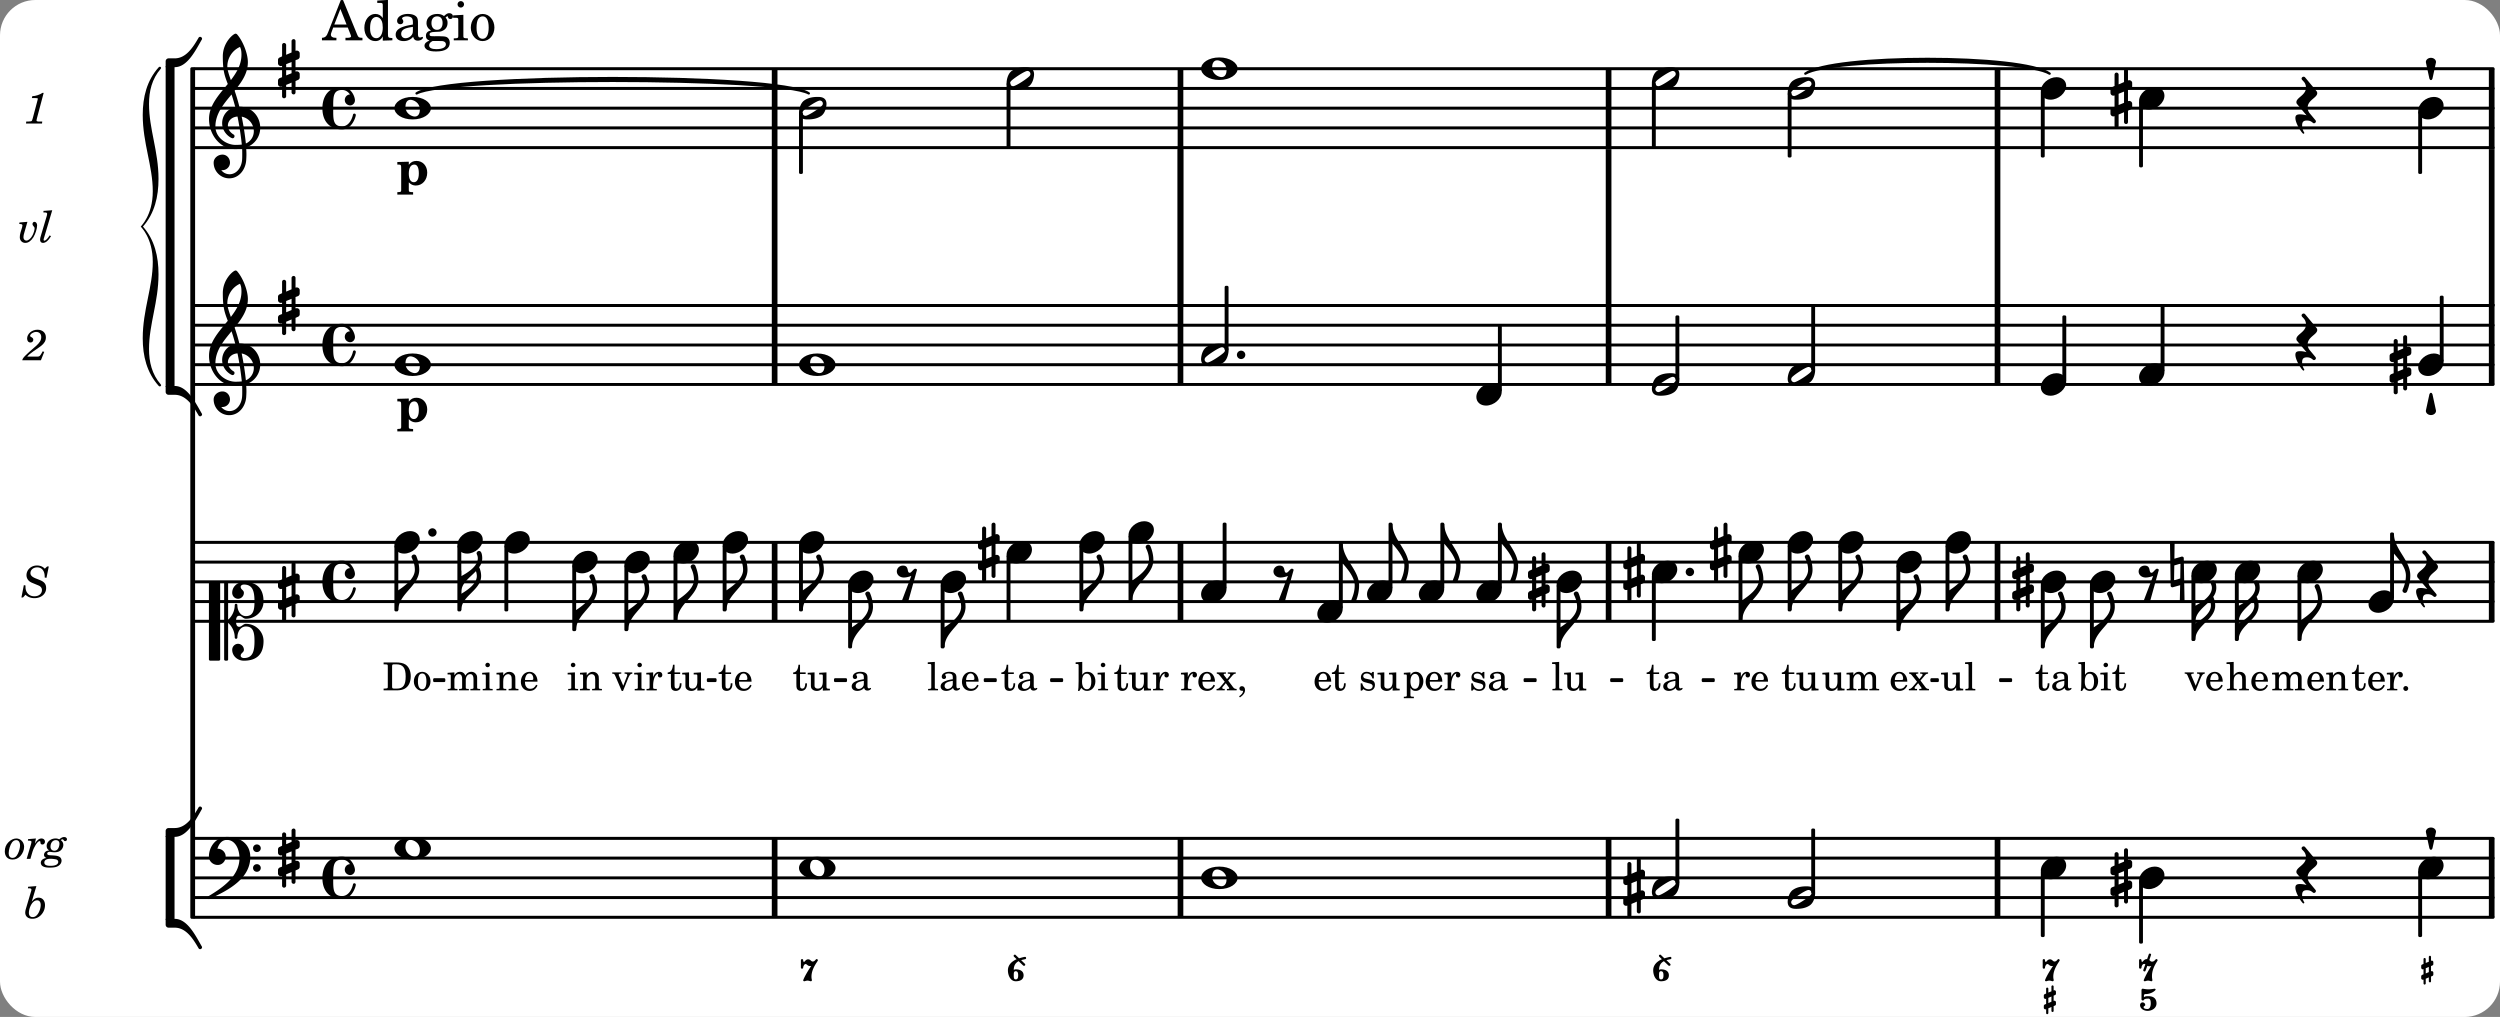 <svg xmlns="http://www.w3.org/2000/svg" xmlns:xlink="http://www.w3.org/1999/xlink" width="743.4" height="302.4" viewBox="0 0 354 144"><rect x="0" y="0" width="354" height="144" fill="#808080" stroke="none"/><rect width="100%" height="100%" fill="#fff" rx="5"/><defs><path id="a" d="M1.063-2.547v-1.078h-.22c-.062.703-.296 1.063-.75 1.094v.219h.454v1.39c0 .39.015.516.062.64.094.235.313.36.625.36.5 0 .813-.375.813-.953V-1h-.235q-.023.75-.421.75c-.125 0-.235-.062-.282-.156q-.045-.117-.046-.422v-1.485h.796v-.234Zm0 0"/><path id="b" d="M2.469-1.766c0-.343-.063-.515-.219-.64-.172-.156-.437-.219-.797-.219-.61 0-1.062.281-1.062.688 0 .203.125.328.312.328.172 0 .297-.11.297-.282a.47.47 0 0 0-.078-.218C.89-2.156.875-2.156.875-2.188c0-.109.219-.203.484-.203.172 0 .375.047.454.125.109.094.14.22.14.47v.218c-.562.094-.75.14-1.016.25-.468.172-.703.422-.703.766 0 .39.313.64.797.64.375 0 .719-.156.953-.422.094.266.22.375.485.375.25 0 .5-.156.5-.312 0-.031-.016-.063-.047-.063s-.047 0-.094.016c-.078.031-.11.047-.14.047-.157 0-.22-.11-.22-.375Zm-.516.672c0 .328-.016.407-.11.547a.76.76 0 0 1-.624.344c-.25 0-.422-.188-.422-.438 0-.218.11-.39.36-.5.155-.078.374-.14.796-.203Zm0 0"/><path id="f" d="m2.25.031 1-.031v-.234h-.14c-.313-.016-.344-.047-.344-.407v-1.906l-1.032.063v.234h.282c.203 0 .234.031.234.266v.672c0 .312-.031.5-.11.671a.63.63 0 0 1-.609.391c-.156 0-.312-.062-.375-.172-.078-.11-.078-.156-.078-.453v-1.672l-.969.063v.234h.22c.202 0 .233.031.233.266v1.187c0 .281.016.406.094.531.156.22.422.344.75.344.36 0 .61-.14.844-.5Zm0 0"/><path id="g" d="m1.11-4.031-1 .062v.235h.265c.203 0 .234.03.234.265v3.047c-.015.094-.015.125-.046.14-.032.063-.141.079-.375.079H.156V0h1.407v-.203H1.53c-.36 0-.422-.031-.422-.234Zm0 0"/><path id="i" d="m.984-4.031-.937.062v.235h.187c.204 0 .235.03.235.265v2.14C.469-.578.438-.155.375.079h.203l.266-.422c.234.282.484.422.828.422.672 0 1.172-.578 1.172-1.375 0-.781-.453-1.328-1.11-1.328-.343 0-.546.11-.75.422Zm.641 1.672c.422 0 .64.406.64 1.125 0 .687-.218 1.078-.624 1.078-.422 0-.688-.39-.688-1.063 0-.734.235-1.14.672-1.14m0 0"/><path id="j" d="m1.125-2.547-1.031.063v.234h.281c.203 0 .234.031.234.266v1.562c0 .094 0 .125-.03.14-.032.063-.141.079-.376.079H.172V0h1.406v-.203h-.031c-.375 0-.422-.031-.422-.234Zm-.25-1.36a.317.317 0 0 0-.328.313c0 .172.14.313.312.313.188 0 .329-.14.329-.313a.313.313 0 0 0-.313-.312m0 0"/><path id="m" d="m1.078-2.547-.969.063v.234h.235c.203 0 .234.031.234.266v1.562c-.015.094-.015.125-.031.14C.5-.218.39-.202.157-.202H.14V0h1.453v-.203H1.5c-.375 0-.422-.031-.422-.234v-.297c.016-.907.344-1.61.766-1.641a.34.34 0 0 0-.094.25c0 .172.125.297.297.297.203 0 .328-.14.328-.36 0-.265-.187-.437-.469-.437-.343 0-.64.266-.828.75Zm0 0"/><path id="n" d="M2.547-1.234c0-.813-.469-1.391-1.125-1.391-.703 0-1.234.594-1.234 1.422 0 .766.5 1.281 1.234 1.281.531 0 .89-.25 1.125-.765l-.188-.11c-.234.422-.468.578-.828.578-.281 0-.484-.11-.625-.36-.094-.155-.14-.359-.14-.655ZM.78-1.47c0-.172.016-.281.078-.437.11-.328.282-.485.547-.485.328 0 .547.282.547.735 0 .14-.047.187-.219.187Zm0 0"/><path id="r" d="m1.094-2.547-.969.063v.234h.219c.219 0 .234.031.234.266v1.562c0 .094 0 .125-.031.14-.031.063-.14.079-.375.079H.156V0h1.375v-.203h-.015c-.36 0-.422-.031-.422-.234v-1.016c0-.484.281-.844.625-.844.312 0 .468.219.468.672v1.219c0 .062 0 .11-.03.125-.032.062-.141.078-.376.078H1.75V0h1.39v-.203h-.015c-.375 0-.422-.031-.422-.234v-.97c0-.546.25-.89.64-.89.298 0 .454.235.454.735v1.14c0 .078 0 .125-.031.14-.032.063-.141.079-.375.079h-.032V0H4.75v-.203h-.031c-.36 0-.407-.031-.407-.234v-1.235c0-.344-.03-.469-.171-.64a.8.8 0 0 0-.641-.313c-.36 0-.625.156-.86.547a.76.76 0 0 0-.75-.547c-.343 0-.577.156-.796.5Zm0 0"/><path id="s" d="m1.688-1.39.625-.735c.14-.156.265-.234.406-.234h.047v-.188H1.64v.188h.109c.156 0 .234.046.234.125 0 .062-.03.14-.109.218l-.344.422-.422-.547a.17.17 0 0 1-.046-.109c0-.078.062-.11.234-.11h.078v-.187H.078v.188c.203.03.281.078.453.297l.672.843-.625.735c-.187.203-.344.297-.5.28H.047V0h1.156v-.203h-.078C1-.203.969-.203.938-.22.89-.25.859-.297.859-.344s.016-.094.032-.125l.468-.547.407.563a.3.3 0 0 1 .078.156c0 .078-.078.094-.297.094h-.031V0H2.89v-.203h-.032c-.203 0-.328-.063-.484-.266Zm0 0"/><path id="t" d="M1.61-.656.983-2.11C.97-2.156.97-2.188.97-2.22c0-.094.062-.14.297-.14h.062v-.188H.047v.188h.047c.203 0 .281.062.36.25L1.39.078h.187l.781-1.922c.157-.36.282-.484.5-.515h.032v-.188H1.797v.188h.078c.188 0 .297.078.297.203 0 .062-.016.14-.063.219Zm0 0"/><path id="w" d="M1.094-4.031.078-3.97v.235h.266c.203 0 .234.03.234.265v3.063c0 .078-.015.11-.031.125-.031.062-.14.078-.375.078H.14V0h1.39v-.203h-.015c-.375 0-.422-.031-.422-.234v-.797c0-.282.031-.516.093-.641.125-.25.36-.422.594-.422.157 0 .313.078.39.188.095.125.126.28.126.562v1.14c0 .079-.016.11-.031.126-.047.062-.157.078-.391.078h-.016V0H3.25v-.203h-.031c-.36 0-.406-.031-.406-.234v-1.094c0-.39-.016-.5-.11-.672-.14-.281-.422-.422-.75-.422-.344 0-.61.156-.86.516Zm0 0"/><path id="B" d="M.75-.61a.347.347 0 0 0-.344.344c0 .188.156.344.344.344a.347.347 0 0 0 .344-.344.347.347 0 0 0-.344-.343m0 0"/><path id="E" d="m1.094-2.547-.953.063v.234h.203c.203 0 .234.031.234.266v1.562c0 .094-.015.125-.031.14-.031.063-.14.079-.375.079H.14V0h1.39v-.203h-.015c-.375 0-.422-.031-.422-.234v-.797c0-.282.031-.516.093-.641.125-.25.36-.422.594-.422.157 0 .313.078.39.188.095.125.126.28.126.547v1.14c0 .094-.016.125-.031.14-.047.063-.157.079-.391.079h-.016V0H3.25v-.203h-.031c-.36 0-.406-.031-.406-.234v-1.094c0-.39-.016-.5-.11-.672-.14-.266-.422-.422-.75-.422-.344 0-.625.156-.86.516Zm0 0"/><path id="K" d="M.156 0H2c.484 0 .86-.078 1.14-.234C3.704-.547 4-1.172 4-2c0-.75-.266-1.344-.766-1.672-.312-.187-.718-.281-1.343-.281H.156v.265h.11c.297 0 .406.016.453.079.031.046.031.046.031.328v2.61c0 .28 0 .28-.031.343-.047.047-.156.062-.453.078h-.11Zm1.516-.25c-.281 0-.313-.047-.313-.312v-2.829c0-.265.047-.296.313-.296h.281c.938 0 1.328.5 1.328 1.718C3.281-.75 2.937-.25 2.047-.25Zm0 0"/><path id="L" d="M1.375-2.625c-.672 0-1.187.594-1.187 1.36 0 .75.53 1.343 1.187 1.343.656 0 1.172-.594 1.172-1.36 0-.75-.516-1.343-1.172-1.343m0 .234c.39 0 .594.391.594 1.11 0 .734-.203 1.125-.594 1.125-.406 0-.61-.39-.61-1.11q0-1.125.61-1.125m0 0"/><path id="af" d="M2.14-2.61h-.203l-.156.204c-.187-.156-.39-.219-.672-.219-.468 0-.796.313-.796.781 0 .219.078.407.203.516s.25.156.578.234l.281.078c.438.094.594.204.594.422 0 .266-.235.438-.547.438C.953-.156.625-.453.5-1H.281V.031H.47l.187-.218c.235.187.469.265.75.265.547 0 .89-.328.89-.844 0-.234-.077-.421-.218-.546-.14-.11-.25-.157-.578-.235l-.281-.062c-.297-.063-.297-.063-.39-.11a.32.32 0 0 1-.188-.297c0-.218.203-.375.5-.375.203 0 .375.079.53.22.126.124.188.233.266.483h.204Zm0 0"/><path id="ag" d="m1.094-2.547-.938.063v.234h.188c.219 0 .234.031.234.266V.688c0 .078 0 .109-.031.14C.516.875.407.906.172.906H.156v.203h1.422V.906h-.062c-.36-.015-.422-.031-.422-.234V-.36c.187.312.39.437.734.437.328 0 .594-.14.797-.406a1.7 1.7 0 0 0 .297-.953c0-.36-.11-.688-.313-.953-.203-.266-.453-.391-.75-.391-.343 0-.562.14-.765.469Zm.656.219c.39 0 .61.375.61 1.015 0 .704-.22 1.094-.626 1.094-.39 0-.64-.406-.64-1.031 0-.687.25-1.078.656-1.078m0 0"/><path id="ah" d="M.469 1c.5-.328.719-.672.719-1.047 0-.328-.172-.547-.438-.547-.203 0-.36.14-.36.328 0 .204.141.329.376.329h.093q.047 0 .047.046C.906.33.72.594.344.844Zm0 0"/><path id="c" d="M2.219-1.594C1.109-1.594 0-.64 0 .375c0 .719.563 1.219 1.375 1.219 1.11 0 2.219-.953 2.219-1.969 0-.719-.563-1.219-1.375-1.219m0 0"/><path id="e" d="M1.766-1.281c-.47 0-.016-1.016-.97-1.016-.468 0-.858.36-.858.828 0 .5.453.86.984.86.36 0 .703-.094 1.062-.22L.61 2.798c.141.11.313.156.47.156a.7.7 0 0 0 .468-.156l1.25-4.5c-.047-.078-.14-.156-.25-.156-.25 0-.531.578-.781.578m0 0"/><path id="h" d="M1.875-7.516c0 .141.469.797.469 1.829 0 1.203-1.328 2.218-2.344 2.89h-.281V0H0c0-2.266 2.969-3.422 2.969-5.687 0-.688-.172-1.375-.438-2a.34.34 0 0 0-.297-.172c-.171 0-.359.14-.359.343m0 0"/><path id="l" d="M.578-.406v1.61l-.328.124a.41.41 0 0 0-.25.375v.469a.4.4 0 0 0 .406.39c.078 0 .125-.015.172-.03v1.374a.28.28 0 0 0 .281.281c.157 0 .297-.125.297-.28v-1.61l.766-.328v1.375c0 .172.14.297.297.297s.265-.125.265-.297V1.75l.344-.156a.39.39 0 0 0 .25-.36V.766c0-.22-.203-.391-.406-.391-.078 0-.125.016-.188.031v-1.61l.344-.124a.43.43 0 0 0 .25-.375v-.469c0-.219-.203-.39-.406-.39-.078 0-.125.015-.188.03v-1.374c0-.156-.109-.281-.265-.281s-.297.125-.297.28v1.61l-.766.328v-1.375A.297.297 0 0 0 .86-3.64c-.156 0-.28.125-.28.297v1.594l-.329.156c-.156.047-.25.203-.25.36v.468a.4.4 0 0 0 .406.391c.078 0 .125-.016.172-.031m1.344-.547V.64l-.766.312V-.64Zm0 0"/><path id="o" d="M3.375-.656a.4.4 0 0 1-.11.281C3-.047 1.329 1.078.923 1.078A.42.42 0 0 1 .5.656C.5.562.547.453.61.375.89.047 2.546-1.078 2.952-1.078a.42.42 0 0 1 .422.422m-.719-.938c-.484 0-1.25.047-1.89.485C.109-.672 0 .359 0 .594c0 1 .89 1 1.234 1 .47 0 1.25-.047 1.891-.485.656-.437.766-1.468.766-1.703 0-1-.891-1-1.235-1m0 0"/><path id="q" d="M0 0a.593.593 0 1 0 1.187 0A.593.593 0 0 0 0 0m0 0"/><path id="u" d="M0-2.297v-.219C0-3.812 1.203-4.578 2.078-5.5c.078.219.125.453.125.688C2.203-3.734.953-2.86 0-2.297m2.172-5.719c0 .125.172.313.172.688 0 1.11-1.328 1.984-2.344 2.531v-.781h-.281V0H0c0-2 2.813-2.812 2.813-4.812 0-.422-.094-.86-.282-1.25.266-.36.438-.782.438-1.266 0-.219-.031-1.031-.438-1.031a.35.35 0 0 0-.36.343m0 0"/><path id="v" d="M-.094-4.187 0 1.952c0 .125.11.219.234.219.016 0 .032.015.063 0l1.047-.297-.047 2.313a.6.6 0 0 0 .328.093.67.67 0 0 0 .344-.093l-.11-6.141c0-.125-.109-.219-.234-.219-.016 0-.031-.015-.062 0L.53-1.875l.031-2.312a.615.615 0 0 0-.656 0m1.485 3L1.359.922l-.875.265.032-2.109Zm0 0"/><path id="x" d="M-.156-.844c0 .094.031.203.125.297L1.28 1.016A3.4 3.4 0 0 0 .375.875c-.469 0-.672.125-.672.516 0 .78.953 2.234 1.14 2.234A.134.134 0 0 0 .97 3.5c0-.062-.313-.406-.313-1.047 0-.484.172-.703.672-.703.688 0 .797.39 1 .39a.29.29 0 0 0 .281-.28c0-.048-.03-.11-.078-.173L1.75.75a1.27 1.27 0 0 1-.312-.828c0-1.078 1.359-1.39 1.359-2.047a.47.47 0 0 0-.11-.297L1.064-4.375a.28.28 0 0 0-.204-.078c-.14 0-.28.125-.28.266 0 .046.03.109.062.171l.265.282c.203.234.297.547.297.828 0 1.078-1.36 1.39-1.36 2.062m0 0"/><path id="A" d="m-.219 0-.484 2.234c-.016.032-.016.079-.016.11 0 .328.328.594.719.594s.719-.266.719-.594c0-.031 0-.078-.016-.11L.22 0C.188-.11.109-.219 0-.219c-.11 0-.187.11-.219.219m0 0"/><path id="C" d="M1.203 8.016c0 .203.172.343.344.343a.32.32 0 0 0 .297-.187c.297-.719.468-1.5.468-2.281C2.313 3.703 0 2.17 0 0h-.281v2.797H0c.719.828 1.688 1.984 1.688 3.094 0 1.187-.485 1.968-.485 2.125m0 0"/><path id="D" d="M-.219 0c.032.11.11.219.219.219C.11.219.188.109.219 0l.484-2.234c.016-.032.016-.079.016-.11 0-.328-.328-.594-.719-.594s-.719.266-.719.594c0 .031 0 .078.016.11Zm0 0"/><path id="F" d="M2.281-1.187c.406 0 1.328.39 1.328 1.39 0 .406-.14.984-.718.984-.407 0-1.328-.39-1.328-1.39 0-.406.14-.984.718-.984m.297-.407C1.063-1.594 0-.828 0 0s1.063 1.594 2.578 1.594C4.094 1.594 5.172.828 5.172 0S4.094-1.594 2.578-1.594m0 0"/><path id="H" d="M7.266-.016C7.266-1.546 6.14-3 4.359-3h-.046a24 24 0 0 0-.672-2.266c1-1.218 1.875-2.468 1.875-4.03 0-1.298-.766-3.11-1.547-3.97a.33.33 0 0 0-.203-.078c-.282 0-1.797 1.219-1.797 3.203 0 1.985.218 2.657.703 3.922-1.25 1.532-2.656 3-2.656 4.969C.016.953 1.563 3 3.75 3c.469 0 .89-.078.953-.078.016.265.016.562.016.844 0 .234 0 .468-.016.703-.062 1.11-.766 2.093-1.781 2.093a1.48 1.48 0 0 1-1.172-.578h.172c.578 0 1.062-.484 1.062-1.062 0-.625-.453-1.14-1.062-1.14-.656 0-1.25.5-1.25 1.14 0 1.234 1 2.219 2.203 2.219 1.36 0 2.313-1.203 2.406-2.578.016-.266.032-.532.032-.782 0-.344-.016-.672-.047-1.015a2.92 2.92 0 0 0 2-2.782m-2.032 2.22a40 40 0 0 0-.593-3.798A2.11 2.11 0 0 1 6.359.47c0 .812-.5 1.469-1.125 1.734m-1.453.202c-1.297 0-2.86-1.015-2.86-2.61 0-1.78 1.142-3.155 2.282-4.53.203.593.375 1.187.531 1.797A2.3 2.3 0 0 0 1.875-.672c0 1.422 1.266 2.14 1.469 2.14.172 0 .281-.14.281-.296a.28.28 0 0 0-.078-.203c-.594-.344-.86-.828-.86-1.297 0-.625.485-1.219 1.36-1.281.328 1.578.531 3.156.61 3.968-.376.047-.876.047-.876.047m.625-13.875c.14.328.203.547.203 1.11 0 1.375-.671 2.5-1.5 3.593-.312-.875-.5-1.484-.5-1.937 0-1.188.704-2.281 1.797-2.766m0 0"/><path id="I" d="M2.797-3C.203-3 0-.719 0 0c0 2.063 1.219 3 2.797 3C4.234 3 4.734 1.172 4.734.984c0-.125-.093-.218-.203-.218a.2.2 0 0 0-.203.172c-.187.843-.719 1.64-1.531 1.64-1.203 0-1.266-.86-1.266-2.172v-.812c0-1.313.063-2.172 1.266-2.172.469 0 .844.25 1.11.64-.454.016-.735.391-.735.782 0 .515.453.765.765.765.36 0 .672-.328.672-.718C4.61-1.641 4.063-3 2.797-3m0 0"/><path id="J" d="M3.844 0c0-.234 0-.781.453-.781.312 0 .578.422.937.422 1.375 0 2.5-1.078 2.5-2.438 0-1.844-.937-2.781-2.78-2.781-.891 0-1.657.656-1.657 1.547 0 .453.375.843.828.843s.828-.39.828-.843c0-.407-.453-.438-.453-.844 0-.203.219-.328.453-.328 1.266 0 1.5.984 1.5 2.406 0 1.203-.172 2.063-1.219 2.063-.75 0-1.203-.75-1.203-1.563a.19.19 0 0 0-.187-.187.19.19 0 0 0-.188.187c0 .797-.344 1.547-.937 2.078V-5.39a.18.18 0 0 0-.188-.187H2.36c-.109 0-.203.078-.203.187V5.391c0 .109.094.187.203.187h.172a.18.18 0 0 0 .188-.187V.219c.594.531.937 1.281.937 2.078 0 .11.094.187.188.187a.19.19 0 0 0 .187-.187c0-.813.453-1.563 1.203-1.563 1.047 0 1.22.86 1.22 2.063 0 1.422-.235 2.406-1.5 2.406-.235 0-.454-.125-.454-.328 0-.406.453-.437.453-.844 0-.453-.375-.843-.828-.843s-.828.39-.828.843c0 .89.765 1.547 1.656 1.547 1.844 0 2.781-.937 2.781-2.781 0-1.36-1.125-2.438-2.5-2.438-.359 0-.625.422-.937.422-.453 0-.453-.547-.453-.781M1.39 5.578c.109 0 .203-.078.203-.187V-5.391c0-.109-.094-.187-.203-.187H.203c-.11 0-.203.078-.203.187V5.391c0 .109.094.187.203.187Zm0 0"/><path id="M" d="M6.25 1.39c0 .313.234.548.547.548a.543.543 0 0 0 .547-.547.54.54 0 0 0-.547-.532.53.53 0 0 0-.547.532m0-2.78a.53.53 0 0 0 .547.53.54.54 0 0 0 .547-.53.543.543 0 0 0-.547-.548.534.534 0 0 0-.547.547M2.547-3C1.094-3 0-1.703 0-.219 0 .453.578.97 1.25.97c.625 0 1.125-.531 1.125-1.188 0-.61-.516-1.11-1.125-1.11h-.047c.219-.718.656-1.25 1.344-1.25 1.156 0 1.781 1.282 1.781 2.579 0 2.5-2.281 4.14-4.469 5.438-.047.046-.078.109-.078.14 0 .125.11.219.219.219a.2.2 0 0 0 .14-.063C2.954 4.5 5.86 2.797 5.86-.14 5.86-1.984 4.5-3 2.546-3m0 0"/><path id="T" d="M4.875-3.672a.25.25 0 0 0-.219.14C3.844-2.124 2.86-.624 1.281-.624h-.86A.42.42 0 0 0 0-.203v.828h1.281c1.782 0 2.922-2.312 3.828-3.89.032-.047.047-.079.047-.126a.28.28 0 0 0-.281-.28m0 0"/><path id="U" d="M5.156 3.39c0-.046-.015-.078-.047-.124C4.203 1.688 3.063-.625 1.281-.625H0v.828a.42.42 0 0 0 .422.422h.86c1.577 0 2.562 1.5 3.374 2.906.047.094.14.14.219.14a.28.28 0 0 0 .281-.28m0 0"/><path id="d" d="M2.672-2.969A.173.173 0 0 0 2.5-3.14c-.156 0-.234.344-.562.344-.235 0-.313-.312-.641-.312s-.5.359-.563.359c-.046 0-.14-.047-.14-.11v-.109c0-.11-.078-.172-.156-.172-.094 0-.172.063-.172.172v1.016c0 .125.078.172.172.172.078 0 .156-.047.156-.172s.14-.484.328-.484c.234 0 .265.28.64.28.063 0 .125 0 .172-.015C.797-.782.594-.156.594-.14.594-.063.656 0 .75 0c.078 0 .266-.094.453-.094.203 0 .39.094.469.094a.157.157 0 0 0 .156-.156c0-.047-.062-.203-.062-.5 0-1.172.906-2.156.906-2.313m0 0"/><path id="k" d="M.328-1.719v.735l-.187.078A.24.24 0 0 0 0-.703v.265c0 .126.11.22.219.22.047 0 .078 0 .11-.016v.547c0 .078.062.156.155.156A.17.17 0 0 0 .641.313V-.36l.437-.188V0c0 .094.078.156.156.156.094 0 .157-.062.157-.156v-.672l.187-.078a.215.215 0 0 0 .14-.203v-.266a.223.223 0 0 0-.218-.218c-.047 0-.078.015-.11.015v-.734l.188-.078c.094-.032.14-.11.14-.203v-.266a.223.223 0 0 0-.218-.219c-.047 0-.078.016-.11.031v-.546c0-.094-.062-.172-.156-.172-.078 0-.156.078-.156.172v.671l-.437.172v-.547a.17.17 0 0 0-.157-.156.157.157 0 0 0-.156.156v.688l-.187.078A.22.22 0 0 0 0-2.172v.25c0 .125.11.234.219.234.047 0 .078-.015.11-.03m.75-.312v.734l-.437.188v-.735Zm0 0"/><path id="z" d="M.516-3.14c-.094 0-.172.093-.172.203v1.296c0 .11.094.172.187.172.266 0-.031-.265.797-.265.281 0 .328.359.328.687 0 .375-.125.781-.453.781-.266 0-.562-.046-.562-.265 0-.14.234-.172.234-.297A.38.38 0 0 0 .5-1.203c-.187 0-.36.172-.36.375 0 .5.516.828 1.063.828C1.86 0 2.47-.422 2.47-1.047c0-.687-.422-1.031-1.14-1.031h-.032c-.219 0-.453 0-.61.156v-.266c0-.093.094-.187.204-.187.906 0 1.453-.547 1.453-.625 0-.062-.063-.14-.156-.14-.016 0-.516.093-.844.093-.39 0-.782-.094-.828-.094m0 0"/><path id="p" d="M1.297-1.422c.281 0 .344.25.344.578 0 .344-.063.578-.344.578s-.281-.25-.281-.578 0-.578.28-.578m.469-1.828-.485-.469c-.031-.047-.078-.047-.11-.047-.093 0-.171.063-.171.157 0 .046.016.093.047.125l.375.359C.734-2.812.188-2.312.188-1.562.188-.782.578 0 1.297 0c.64 0 1.11-.25 1.11-.844 0-.578-.47-.843-1.11-.843a.54.54 0 0 0-.281.078c0-.657.28-1.016.687-1.235l.64.61a.16.16 0 0 0 .126.046c.094 0 .172-.062.172-.156a.18.18 0 0 0-.047-.125l-.531-.515c.171-.063.359-.094.562-.141.094-.016.14-.078.14-.156 0-.094-.046-.172-.156-.172-.171 0-.828.203-.843.203m0 0"/><path id="y" d="M2.625-2.969a.173.173 0 0 0-.172-.172c-.156 0-.25.36-.61.36-.109 0-.202-.031-.265-.11-.047-.046-.094-.078-.125-.109l.234-.703c.016-.016.016-.047.016-.063 0-.093-.094-.156-.172-.156-.062 0-.14.031-.156.11l-.234.671h-.047c-.375 0-.563.391-.625.391-.047 0-.125-.047-.125-.11v-.109a.173.173 0 0 0-.172-.172.173.173 0 0 0-.172.172v1.016c0 .125.094.172.172.172s.172-.047.172-.172c0-.11.11-.5.375-.5.047 0 .11.015.172.047l-.282.781c-.015.016-.015.047-.015.063 0 .109.094.171.172.171.062 0 .14-.03.156-.125l.25-.671a.6.6 0 0 0 .281.062.9.9 0 0 0 .281-.047C.954-.937.656-.156.656-.14c0 .078.078.141.156.141.079 0 .266-.094.47-.094.187 0 .39.094.452.094a.157.157 0 0 0 .157-.156c0-.047-.063-.235-.063-.578 0-1.203.797-2.094.797-2.235m0 0"/><path id="G" d="m1.75-3.266-1.625.047v.36h.11c.421 0 .437.03.437.656V.78C.656.875.656.906.625.953c-.031.063-.172.094-.469.094H.125v.344h2.234v-.344h-.078C1.812 1.03 1.75 1 1.75.75V-.344c.281.297.594.453.984.453.938 0 1.625-.78 1.625-1.828 0-.953-.64-1.656-1.515-1.656-.485 0-.781.156-1.094.547Zm.781.407c.422 0 .64.437.64 1.25 0 .78-.25 1.25-.702 1.25-.453 0-.719-.438-.719-1.22 0-.827.281-1.28.781-1.28m0 0"/><path id="N" d="M3.875-4.39h-.234l-.328.312c-.313-.313-.657-.453-1.11-.453-.828 0-1.484.61-1.484 1.375 0 .281.11.547.297.75.125.14.297.25.609.375l.531.219c.344.14.406.171.485.234a.62.62 0 0 1 .265.531c0 .516-.437.875-1.062.875-.407 0-.703-.125-.938-.39-.234-.266-.328-.563-.328-.97v-.171L.344-1.75 0 0h.219l.36-.39c.343.328.765.484 1.265.484C2.797.094 3.5-.5 3.5-1.312c0-.61-.266-.922-1-1.204l-.516-.203c-.484-.203-.703-.422-.703-.734 0-.469.407-.813.953-.813.657 0 1.063.5 1.063 1.313v.125l.25.047Zm0 0"/><path id="O" d="M2.813-4.344H2.64c-.344.25-.985.469-1.438.469l-.062.266h.422c.375 0 .421.015.421.125 0 .046 0 .046-.062.265L1.266-.75c-.094.297-.094.313-.141.375-.062.063-.203.078-.516.094H.344L.313 0h2.265l.031-.281h-.328c-.39 0-.484-.031-.484-.172 0-.047.031-.188.062-.297Zm0 0"/><path id="P" d="m2.672-1.266-.156.282c-.25.422-.297.453-.61.468H.484c.141-.203.407-.437.907-.78.812-.548.859-.595 1.03-.72.5-.39.704-.75.704-1.234 0-.64-.484-1.078-1.187-1.078-.797 0-1.47.578-1.47 1.25 0 .344.188.562.485.562.219 0 .39-.156.39-.39 0-.156-.077-.266-.28-.375C.906-3.36.89-3.391.89-3.453c0-.266.453-.563.859-.563.438 0 .719.282.719.72 0 .452-.203.796-.75 1.28C.094-.609-.156-.344-.22 0h2.64l.47-1.187Zm0 0"/><path id="Q" d="m1.36-2.89-1.126.093-.03.219h.109c.234 0 .343.062.343.187 0 .047-.015.172-.047.282l-.218.703c-.079.25-.11.515-.11.703 0 .453.328.797.782.797.421 0 .796-.266 1.14-.797.297-.5.531-1.219.531-1.703 0-.266-.171-.485-.375-.485-.156 0-.28.141-.28.313 0 .11.03.172.124.281.156.172.172.219.172.344 0 .219-.11.594-.266.922-.25.5-.593.797-.906.797-.234 0-.406-.203-.406-.47 0-.187.047-.437.156-.765Zm0 0"/><path id="R" d="m1.813-4.531-1.235.093-.015.22H.75c.25 0 .344.062.344.202 0 .063-.016.141-.047.266L.266-1.125c-.157.516-.172.594-.172.781 0 .266.156.438.406.438.39 0 .781-.328 1.14-.953l-.187-.11c-.312.485-.578.75-.75.75-.078 0-.11-.047-.11-.125s0-.094.079-.343Zm0 0"/><path id="V" d="M1.672-2.89c-.406 0-.781.187-1.125.53S.03-1.577.03-1.062c0 .72.422 1.157 1.094 1.157.453 0 .813-.172 1.11-.5.343-.375.53-.86.53-1.313 0-.64-.5-1.172-1.093-1.172m-.031.234c.343 0 .547.281.547.765 0 .313-.126.797-.297 1.141-.203.422-.438.61-.766.61-.344 0-.547-.235-.547-.641 0-.516.219-1.203.469-1.547.172-.219.36-.328.594-.328m0 0"/><path id="W" d="m1.375-2.89-1.11.093-.03.219H.39c.234 0 .359.062.359.172 0 .047-.031.172-.062.297L.063 0h.53l.282-.969c.234-.765.734-1.547 1.016-1.547.093 0 .125.047.125.22 0 .155.093.265.28.265.204 0 .36-.172.36-.406 0-.266-.203-.454-.484-.454-.344 0-.61.204-.938.72Zm0 0"/><path id="X" d="M2.344-2.656c.094-.078.156-.11.234-.11.063 0 .11.032.156.094.094.14.141.156.235.156.14 0 .25-.109.25-.265 0-.172-.172-.313-.39-.313-.22 0-.392.078-.704.328a1.07 1.07 0 0 0-.531-.125c-.672 0-1.25.485-1.25 1.047 0 .297.11.5.375.64-.281.048-.406.079-.547.204a.57.57 0 0 0-.203.422c0 .203.094.328.328.453-.25.047-.36.094-.484.172a.58.58 0 0 0-.297.5c0 .172.078.344.218.453.25.172.532.234 1.047.234.594 0 .953-.062 1.25-.265.266-.172.422-.438.422-.719a.64.64 0 0 0-.328-.562c-.187-.094-.39-.141-.812-.172C.78-.516.734-.516.64-.531.484-.578.42-.641.42-.75c0-.14.142-.25.36-.25.078 0 .172.016.25.031.266.031.297.031.453.031.344 0 .61-.078.829-.25.234-.187.39-.5.39-.78 0-.298-.125-.516-.36-.688m-.703 0c.312 0 .515.187.515.5 0 .281-.094.594-.25.781a.59.59 0 0 1-.468.219c-.329 0-.547-.219-.547-.563 0-.547.312-.937.75-.937M.89-.016c.28 0 .718.063.859.11.156.078.234.172.234.328 0 .36-.39.562-1.093.562C.28.984.016.828.016.516c0-.344.312-.532.875-.532m0 0"/><path id="Y" d="M1.781-4.531.61-4.438l-.03.22h.14c.25 0 .36.062.36.202a.9.9 0 0 1-.063.266L.28-1.266a2 2 0 0 0-.078.485c0 .531.39.875 1 .875.469 0 .828-.156 1.172-.469.406-.39.625-.906.625-1.469 0-.625-.36-1.047-.906-1.047-.36 0-.625.157-.969.563Zm.11 2.015c.312 0 .5.25.5.641 0 .406-.125.813-.328 1.172-.235.39-.5.562-.813.562-.328 0-.531-.218-.531-.593 0-.391.14-.86.36-1.22.234-.374.5-.562.812-.562m0 0"/><path id="S" d="M-.984 5c0 3.578-1.422 6.797-1.422 10.813 0 2.515.578 4.874 2.265 6.75.188.187.454-.047.282-.22-1.25-1.437-1.657-3.171-1.657-5 0-3.53 1.344-6.655 1.344-10.593 0-2.5-.547-4.875-2.203-6.75C-.719-1.875-.172-4.25-.172-6.75c0-3.937-1.344-7.062-1.344-10.594 0-1.828.407-3.562 1.657-5 .172-.172-.094-.406-.282-.218-1.687 1.875-2.265 4.234-2.265 6.75C-2.406-11.797-.984-8.578-.984-5c0 3.438-1.703 4.953-1.703 5S-.984 1.563-.984 5m0 0"/><path id="Z" d="M2.922-5.703h-.313L.83-1.187c-.22.609-.423.796-.86.828h-.031V0h2.046v-.36h-.14c-.422 0-.64-.156-.64-.452 0-.094.03-.188.077-.313l.25-.687h2.063L4-.782c.047.126.063.173.063.22 0 .125-.188.203-.47.203h-.327V0h2.406v-.36h-.11c-.406-.015-.484-.062-.656-.5Zm-.375 1.266.875 2.203H1.687Zm0 0"/><path id="aa" d="M2.938.047 4.297 0v-.328h-.14c-.438-.031-.485-.078-.485-.578V-5.72l-1.516.094v.328h.453c.297.016.329.063.329.39v1.75c-.282-.39-.61-.577-1.063-.577C1-3.734.328-2.891.328-1.766.328-.672.968.11 1.875.11c.484 0 .828-.203 1.063-.671Zm-.907-3.36c.313 0 .625.235.766.594.094.235.14.547.14.922 0 .906-.359 1.5-.921 1.5-.547 0-.875-.516-.875-1.375 0-.469.046-.812.156-1.078.125-.344.422-.562.734-.562m0 0"/><path id="ab" d="M3.5-2.5c0-.484-.078-.734-.312-.922-.25-.203-.626-.312-1.126-.312-.874 0-1.515.422-1.515.984 0 .281.187.469.453.469.25 0 .422-.156.422-.39a.5.5 0 0 0-.125-.313c-.047-.063-.047-.079-.047-.11 0-.156.313-.297.688-.297.234 0 .515.079.64.188.14.125.203.312.203.656v.313c-.812.14-1.062.203-1.453.343-.672.25-.984.61-.984 1.094 0 .563.437.906 1.125.906C2 .11 2.484-.094 2.813-.5c.124.406.312.547.687.547.344 0 .703-.219.703-.438 0-.062-.031-.093-.078-.093-.031 0-.062 0-.11.03-.109.048-.156.048-.218.048-.219 0-.297-.14-.297-.531Zm-.719.953c0 .469-.031.578-.156.766a1.1 1.1 0 0 1-.89.484c-.36 0-.61-.25-.61-.61 0-.312.156-.546.5-.718.25-.11.547-.187 1.156-.281Zm0 0"/><path id="ac" d="M1.516-.578c-.422 0-.453-.016-.547-.063C.922-.67.89-.766.89-.844c0-.234.203-.328.718-.343.735-.016.844-.032 1.11-.157.469-.203.719-.61.719-1.125 0-.312-.063-.5-.282-.75.14-.14.203-.187.266-.187.047 0 .062.015.078.11.031.187.156.28.36.28.187 0 .343-.156.343-.375 0-.265-.219-.453-.516-.453-.25 0-.39.078-.75.406-.312-.218-.562-.296-.953-.296-.921 0-1.53.515-1.53 1.297 0 .453.25.843.655 1.03-.515.126-.734.36-.734.782 0 .344.156.547.516.656C.406.22.17.453.17.781c0 .219.157.438.407.578.313.157.672.22 1.235.22 1.296 0 1.937-.423 1.937-1.235 0-.375-.172-.688-.453-.813-.219-.078-.453-.11-.985-.11Zm.453-2.813c.484 0 .765.329.765.938 0 .594-.296.969-.796.969-.47 0-.782-.375-.782-.953 0-.61.297-.954.813-.954M1.906.094c.64 0 .688 0 .797.015.313.032.5.204.5.454 0 .437-.5.687-1.36.687-.655 0-1.015-.187-1.015-.531 0-.266.14-.438.5-.625Zm0 0"/><path id="ad" d="M1.594-3.61.14-3.53v.344h.39c.297 0 .344.046.344.374v2.22C.859-.47.859-.423.828-.392c-.062.079-.203.11-.547.11H.234V0h2v-.281h-.046c-.516-.016-.594-.047-.594-.328Zm-.36-1.937a.453.453 0 0 0-.015.906.457.457 0 0 0 .468-.453.453.453 0 0 0-.453-.453m0 0"/><path id="ae" d="M1.953-3.734C1-3.734.266-2.891.266-1.797.266-.734 1 .11 1.938.11s1.671-.843 1.671-1.921c0-1.063-.734-1.922-1.656-1.922m0 .343c.547 0 .844.563.844 1.579 0 1.03-.297 1.593-.86 1.593s-.859-.562-.859-1.578c0-1.062.297-1.594.875-1.594m0 0"/></defs><path fill="none" stroke="#000" stroke-miterlimit="10" stroke-width=".804" d="M352.824 21.117V9.727"/><path fill="none" stroke="#000" stroke-linecap="round" stroke-miterlimit="10" stroke-width=".423" d="M27.559 129.89h325.457M27.559 127.098h325.457M27.559 124.305h325.457M27.559 121.508h325.457M27.559 118.715h325.457"/><path fill="none" stroke="#000" stroke-miterlimit="10" stroke-width=".804" d="M282.848 129.895v-11.18M109.688 21.117V9.727M167.156 129.895v-11.18M282.848 21.117V9.727M227.777 43.262V21.117M227.777 43.262V21.117M167.156 87.973V76.797M282.848 54.441v-11.39M352.824 129.895v-11.18M109.688 129.895v-11.18M282.848 43.262V21.117M167.156 54.441v-11.39M109.688 43.262V21.117M109.688 43.262V21.117M352.824 54.441v-11.39M282.848 43.262V21.117M282.848 87.973V76.797M352.824 87.973V76.797M167.156 21.117V9.727M167.156 43.262V21.117"/><path fill="none" stroke="#000" stroke-linecap="round" stroke-miterlimit="10" stroke-width=".423" d="M27.559 20.906h325.457M27.559 18.113h325.457M27.559 15.316h325.457M27.559 12.523h325.457M27.559 9.727h325.457M27.559 54.441h325.457M27.559 51.645h325.457M27.559 48.852h325.457M27.559 46.055h325.457M27.559 43.262h325.457"/><path fill="none" stroke="#000" stroke-miterlimit="10" stroke-width=".804" d="M227.777 87.973V76.797M109.688 54.441v-11.39M227.777 129.895v-11.18M109.688 87.973V76.797M227.777 54.441v-11.39"/><path fill="none" stroke="#000" stroke-linecap="round" stroke-miterlimit="10" stroke-width=".423" d="M27.559 87.973h325.457M27.559 85.18h325.457M27.559 82.387h325.457M27.559 79.59h325.457M27.559 76.797h325.457"/><path fill="none" stroke="#000" stroke-miterlimit="10" stroke-width=".804" d="M167.156 43.262V21.117M227.777 21.117V9.727M352.824 43.262V21.117M352.824 43.262V21.117"/><use xlink:href="#a" x="288.145" y="97.755"/><use xlink:href="#b" x="290.356" y="97.755"/><use xlink:href="#c" x="288.979" y="122.906"/><use xlink:href="#d" x="288.979" y="138.947"/><use xlink:href="#e" x="302.893" y="82.386"/><use xlink:href="#c" x="275.49" y="76.797"/><use xlink:href="#f" x="274.741" y="97.756"/><use xlink:href="#g" x="278.142" y="97.756"/><path fill="none" stroke="#000" stroke-linejoin="round" stroke-miterlimit="10" stroke-width=".399" d="M275.688 86.379h.152v-9h-.152Zm0 0"/><path d="M275.688 86.379h.152v-9h-.152Zm0 0"/><use xlink:href="#h" x="276.04" y="86.378"/><use xlink:href="#c" x="288.979" y="12.523"/><use xlink:href="#c" x="288.979" y="54.44"/><use xlink:href="#c" x="288.979" y="82.385"/><use xlink:href="#c" x="295.936" y="82.385"/><path fill="none" stroke="#000" stroke-linejoin="round" stroke-miterlimit="10" stroke-width=".399" d="M289.18 132.488h.152v-9h-.152Zm0 0"/><path d="M289.18 132.488h.152v-9h-.152Zm0 0"/><use xlink:href="#i" x="294.251" y="97.755"/><use xlink:href="#j" x="297.312" y="97.755"/><use xlink:href="#a" x="299.013" y="97.755"/><path fill="none" stroke="#000" stroke-linejoin="round" stroke-miterlimit="10" stroke-width=".399" d="M296.137 91.617h.148V82.97h-.148Zm0 0"/><path d="M296.137 91.617h.148V82.97h-.148Zm0 0"/><use xlink:href="#h" x="296.486" y="91.618"/><use xlink:href="#c" x="302.892" y="13.92"/><use xlink:href="#c" x="302.892" y="53.043"/><use xlink:href="#a" x="233.072" y="97.755"/><use xlink:href="#b" x="235.283" y="97.755"/><path fill="none" stroke="#000" stroke-linejoin="round" stroke-miterlimit="10" stroke-width=".399" d="M289.18 22.105h.152v-9h-.152Zm0 0"/><path d="M289.18 22.105h.152v-9h-.152Zm0 0"/><path fill="none" stroke="#000" stroke-linejoin="round" stroke-miterlimit="10" stroke-width=".399" d="M292.23 53.86h.153v-9h-.153Zm0 0"/><path d="M292.23 53.86h.153v-9h-.153Zm0 0"/><use xlink:href="#k" x="289.404" y="143.139"/><path fill="none" stroke="#000" stroke-linejoin="round" stroke-miterlimit="10" stroke-width=".399" d="M289.18 91.617h.152V82.97h-.152Zm0 0"/><path d="M289.18 91.617h.152V82.97h-.152Zm0 0"/><use xlink:href="#h" x="289.529" y="91.618"/><use xlink:href="#l" x="284.927" y="82.386"/><use xlink:href="#l" x="229.854" y="125.701"/><use xlink:href="#l" x="229.854" y="80.988"/><path fill="none" stroke="#000" stroke-linejoin="round" stroke-miterlimit="10" stroke-width=".399" d="M237.441 124.91h.153v-8.793h-.153Zm0 0"/><path d="M237.441 124.91h.153v-8.793h-.153Zm0 0"/><use xlink:href="#c" x="246.178" y="78.194"/><use xlink:href="#m" x="245.428" y="97.755"/><use xlink:href="#n" x="247.81" y="97.755"/><use xlink:href="#o" x="233.906" y="125.701"/><use xlink:href="#p" x="233.906" y="138.947"/><path fill="none" stroke="#000" stroke-linejoin="round" stroke-miterlimit="10" stroke-width=".399" d="M234.105 20.707h.153v-8.793h-.153Zm0 0"/><path d="M234.105 20.707h.153v-8.793h-.153Zm0 0"/><path fill="none" stroke="#000" stroke-linejoin="round" stroke-miterlimit="10" stroke-width=".399" d="M246.379 87.777h.148v-9.004h-.148Zm0 0"/><path d="M246.379 87.777h.148v-9h-.148Zm0 0"/><path fill="none" stroke="#000" stroke-linejoin="round" stroke-miterlimit="10" stroke-width=".399" d="M237.441 53.652h.153V44.86h-.153Zm0 0"/><path d="M237.441 53.652h.153V44.86h-.153Zm0 0"/><use xlink:href="#q" x="238.696" y="80.988"/><path fill="none" stroke="#000" stroke-linejoin="round" stroke-miterlimit="10" stroke-width=".399" d="M234.105 90.57h.153v-9h-.153Zm0 0"/><path d="M234.105 90.57h.153v-9h-.153Zm0 0"/><use xlink:href="#f" x="257.937" y="97.755"/><use xlink:href="#r" x="261.339" y="97.755"/><use xlink:href="#h" x="253.685" y="86.378"/><path fill="none" stroke="#000" stroke-linejoin="round" stroke-miterlimit="10" stroke-width=".399" d="M256.672 126.309h.148v-8.793h-.148Zm0 0"/><path d="M256.672 126.309h.148v-8.793h-.148Zm0 0"/><use xlink:href="#c" x="260.302" y="76.796"/><path fill="none" stroke="#000" stroke-linejoin="round" stroke-miterlimit="10" stroke-width=".399" d="M253.336 86.379h.148v-9h-.148Zm0 0"/><path d="M253.336 86.379h.148v-9h-.148Zm0 0"/><path fill="none" stroke="#000" stroke-linejoin="round" stroke-miterlimit="10" stroke-width=".399" d="M260.504 86.379h.148v-9h-.148Zm0 0"/><path d="M260.504 86.379h.148v-9h-.148Zm0 0"/><use xlink:href="#h" x="260.852" y="86.378"/><use xlink:href="#c" x="268.533" y="79.591"/><use xlink:href="#n" x="267.528" y="97.755"/><use xlink:href="#s" x="270.25" y="97.755"/><path fill="none" stroke="#000" stroke-linejoin="round" stroke-miterlimit="10" stroke-width=".399" d="M268.73 89.172h.153v-9h-.153Zm0 0"/><path d="M268.73 89.172h.153v-9h-.153Zm0 0"/><use xlink:href="#a" x="252.215" y="97.755"/><use xlink:href="#f" x="254.256" y="97.755"/><use xlink:href="#h" x="246.728" y="87.775"/><use xlink:href="#l" x="242.126" y="78.194"/><use xlink:href="#o" x="253.135" y="12.523"/><use xlink:href="#o" x="253.135" y="53.043"/><use xlink:href="#c" x="253.135" y="76.796"/><use xlink:href="#h" x="269.083" y="89.173"/><use xlink:href="#o" x="253.135" y="127.098"/><path fill="none" stroke="#000" stroke-linejoin="round" stroke-miterlimit="10" stroke-width=".399" d="M253.336 22.105h.148v-8.792h-.148Zm0 0"/><path d="M253.336 22.105h.148v-8.792h-.148Zm0 0"/><path fill="none" stroke="#000" stroke-linejoin="round" stroke-miterlimit="10" stroke-width=".399" d="M256.672 52.254h.148V43.46h-.148Zm0 0"/><path d="M256.672 52.254h.148V43.46h-.148Zm0 0"/><path fill="none" stroke="#000" stroke-linejoin="round" stroke-miterlimit="10" stroke-width=".338" d="M61.5 96.414h1.387V96.2H61.5Zm0 0"/><path d="M61.5 96.414h1.383v-.21H61.5Zm0 0"/><path fill="none" stroke="#000" stroke-linecap="round" stroke-linejoin="round" stroke-miterlimit="10" stroke-width=".339" d="M58.992 13.223c4.258-2.88 51.274-2.88 55.531 0-4.257-2.371-51.273-2.371-55.53 0m0 0"/><path d="M58.992 13.223c4.258-2.88 51.274-2.88 55.531 0-4.257-2.371-51.273-2.371-55.53 0"/><path fill="none" stroke="#000" stroke-linejoin="round" stroke-miterlimit="10" stroke-width=".399" d="M342.617 132.488h.153v-9h-.153Zm0 0"/><path d="M342.617 132.488h.153v-9h-.153Zm0 0"/><use xlink:href="#l" x="338.366" y="51.646"/><path fill="none" stroke="#000" stroke-linejoin="round" stroke-miterlimit="10" stroke-width=".338" d="M100.258 96.414h1.039V96.2h-1.04Zm0 0"/><path d="M100.258 96.414h1.039v-.21h-1.04Zm0 0"/><path fill="none" stroke="#000" stroke-linecap="round" stroke-linejoin="round" stroke-miterlimit="10" stroke-width=".339" d="M255.637 10.426c3.722-2.774 30.86-2.774 34.586 0-3.727-2.266-30.864-2.266-34.586 0m0 0"/><path d="M255.637 10.426c3.722-2.774 30.86-2.774 34.586 0-3.727-2.266-30.864-2.266-34.586 0"/><path fill="none" stroke="#000" stroke-linejoin="round" stroke-miterlimit="10" stroke-width=".338" d="M273.508 96.414h.867V96.2h-.867Zm0 0"/><path d="M273.508 96.414h.867v-.21h-.867Zm0 0"/><path fill="none" stroke="#000" stroke-linejoin="round" stroke-miterlimit="10" stroke-width=".338" d="M283.242 96.414h1.504V96.2h-1.504Zm0 0"/><path d="M283.242 96.414h1.504v-.21h-1.504Zm0 0"/><path fill="none" stroke="#000" stroke-linejoin="round" stroke-miterlimit="10" stroke-width=".338" d="M118.262 96.414h1.508V96.2h-1.508Zm0 0"/><path d="M118.262 96.414h1.508v-.21h-1.508Zm0 0"/><path fill="none" stroke="#000" stroke-linejoin="round" stroke-miterlimit="10" stroke-width=".338" d="M139.469 96.414h1.504V96.2h-1.504Zm0 0"/><path d="M139.469 96.414h1.504v-.21h-1.504Zm0 0"/><path fill="none" stroke="#000" stroke-linejoin="round" stroke-miterlimit="10" stroke-width=".338" d="M148.863 96.414h1.508V96.2h-1.508Zm0 0"/><path d="M148.863 96.414h1.508v-.21h-1.508Zm0 0"/><path fill="none" stroke="#000" stroke-linejoin="round" stroke-miterlimit="10" stroke-width=".338" d="M215.91 96.414h1.508V96.2h-1.508Zm0 0"/><path d="M215.91 96.414h1.504v-.21h-1.504Zm0 0"/><path fill="none" stroke="#000" stroke-linejoin="round" stroke-miterlimit="10" stroke-width=".338" d="M228.168 96.414h1.508V96.2h-1.508Zm0 0"/><path d="M228.168 96.414h1.508v-.21h-1.508Zm0 0"/><path fill="none" stroke="#000" stroke-linejoin="round" stroke-miterlimit="10" stroke-width=".338" d="M241.133 96.414h1.508V96.2h-1.508Zm0 0"/><path d="M241.133 96.414h1.508v-.21h-1.508Zm0 0"/><use xlink:href="#l" x="298.84" y="124.303"/><use xlink:href="#c" x="310.309" y="80.988"/><use xlink:href="#t" x="309.304" y="97.755"/><use xlink:href="#n" x="312.196" y="97.755"/><path fill="none" stroke="#000" stroke-linejoin="round" stroke-miterlimit="10" stroke-width=".399" d="M310.508 90.57h.152v-9h-.152Zm0 0"/><path d="M310.508 90.57h.152v-9h-.152Zm0 0"/><use xlink:href="#u" x="310.859" y="90.57"/><use xlink:href="#v" x="307.364" y="80.988"/><use xlink:href="#c" x="316.456" y="80.988"/><use xlink:href="#w" x="315.197" y="97.755"/><use xlink:href="#n" x="318.598" y="97.755"/><path fill="none" stroke="#000" stroke-linejoin="round" stroke-miterlimit="10" stroke-width=".399" d="M316.656 90.57h.149v-9h-.149Zm0 0"/><path d="M316.656 90.57h.149v-9h-.149Zm0 0"/><use xlink:href="#u" x="317.006" y="90.57"/><use xlink:href="#x" x="325.324" y="15.317"/><use xlink:href="#x" x="325.324" y="48.851"/><use xlink:href="#y" x="302.892" y="138.947"/><use xlink:href="#z" x="302.892" y="143.139"/><path fill="none" stroke="#000" stroke-linejoin="round" stroke-miterlimit="10" stroke-width=".399" d="M303.094 23.5h.148v-9h-.148Zm0 0"/><path d="M303.09 23.504h.152v-9h-.152Zm0 0"/><use xlink:href="#l" x="298.84" y="13.92"/><path fill="none" stroke="#000" stroke-linejoin="round" stroke-miterlimit="10" stroke-width=".399" d="M306.145 52.46h.152v-9h-.152Zm0 0"/><path d="M306.145 52.46h.152v-9h-.152Zm0 0"/><use xlink:href="#c" x="325.325" y="80.988"/><path fill="none" stroke="#000" stroke-linejoin="round" stroke-miterlimit="10" stroke-width=".399" d="M303.094 133.418h.148v-8.535h-.148Zm0 0"/><path d="M303.09 133.418h.152v-8.535h-.152Zm0 0"/><use xlink:href="#A" x="344.22" y="55.837"/><use xlink:href="#a" x="332.934" y="97.755"/><use xlink:href="#n" x="335.145" y="97.755"/><use xlink:href="#m" x="337.866" y="97.755"/><use xlink:href="#B" x="339.907" y="97.755"/><path fill="none" stroke="#000" stroke-linejoin="round" stroke-miterlimit="10" stroke-width=".399" d="M338.637 84.598h.152v-9h-.152Zm0 0"/><path d="M338.637 84.598h.152v-9h-.152Zm0 0"/><use xlink:href="#C" x="338.987" y="75.598"/><use xlink:href="#c" x="342.418" y="15.317"/><use xlink:href="#D" x="344.22" y="11.125"/><use xlink:href="#c" x="342.418" y="51.646"/><use xlink:href="#c" x="335.384" y="85.18"/><use xlink:href="#x" x="342.418" y="82.385"/><use xlink:href="#c" x="342.418" y="122.906"/><use xlink:href="#D" x="344.22" y="120.112"/><use xlink:href="#k" x="342.843" y="138.947"/><path fill="none" stroke="#000" stroke-linejoin="round" stroke-miterlimit="10" stroke-width=".399" d="M342.617 24.434h.153v-8.536h-.153Zm0 0"/><path d="M342.617 24.434h.153v-8.536h-.153Zm0 0"/><path fill="none" stroke="#000" stroke-linejoin="round" stroke-miterlimit="10" stroke-width=".399" d="M345.672 51.066h.148v-9.004h-.148Zm0 0"/><path d="M345.672 51.066h.148v-9h-.148Zm0 0"/><use xlink:href="#r" x="321.598" y="97.755"/><use xlink:href="#n" x="326.53" y="97.755"/><use xlink:href="#E" x="329.252" y="97.755"/><use xlink:href="#x" x="325.324" y="124.303"/><use xlink:href="#c" x="302.892" y="124.303"/><path fill="none" stroke="#000" stroke-linejoin="round" stroke-miterlimit="10" stroke-width=".399" d="M325.523 90.57h.153v-9h-.153Zm0 0"/><path d="M325.523 90.57h.153v-9h-.153Zm0 0"/><use xlink:href="#h" x="325.875" y="90.57"/><use xlink:href="#h" x="95.921" y="87.775"/><use xlink:href="#c" x="102.327" y="76.796"/><use xlink:href="#a" x="101.663" y="97.755"/><use xlink:href="#n" x="103.874" y="97.755"/><path fill="none" stroke="#000" stroke-linejoin="round" stroke-miterlimit="10" stroke-width=".399" d="M102.527 86.379h.153v-9h-.153Zm0 0"/><path d="M102.527 86.379h.153v-9h-.153Zm0 0"/><use xlink:href="#h" x="102.877" y="86.378"/><path fill="none" stroke="#000" stroke-linejoin="round" stroke-miterlimit="10" stroke-width=".399" d="M95.57 87.777h.153v-9.004h-.153Zm0 0"/><path d="M95.57 87.777h.153v-9h-.153Zm0 0"/><use xlink:href="#o" x="113.14" y="15.317"/><use xlink:href="#F" x="113.14" y="51.645"/><use xlink:href="#c" x="113.14" y="76.796"/><use xlink:href="#c" x="81.034" y="79.591"/><use xlink:href="#j" x="80.284" y="97.755"/><use xlink:href="#E" x="81.985" y="97.755"/><path fill="none" stroke="#000" stroke-linejoin="round" stroke-miterlimit="10" stroke-width=".399" d="M81.234 89.172h.149v-9h-.149Zm0 0"/><path d="M81.234 89.172h.149v-9h-.149Zm0 0"/><use xlink:href="#h" x="81.584" y="89.173"/><use xlink:href="#a" x="112.22" y="97.756"/><use xlink:href="#f" x="114.261" y="97.756"/><use xlink:href="#c" x="88.414" y="79.591"/><use xlink:href="#t" x="86.644" y="97.756"/><use xlink:href="#j" x="89.706" y="97.756"/><use xlink:href="#m" x="91.406" y="97.756"/><path fill="none" stroke="#000" stroke-linejoin="round" stroke-miterlimit="10" stroke-width=".399" d="M88.613 89.172h.153v-9h-.153Zm0 0"/><path d="M88.613 89.172h.153v-9h-.153Zm0 0"/><use xlink:href="#h" x="88.965" y="89.173"/><use xlink:href="#c" x="95.371" y="78.194"/><use xlink:href="#a" x="94.451" y="97.755"/><use xlink:href="#f" x="96.492" y="97.755"/><use xlink:href="#c" x="120.097" y="82.386"/><use xlink:href="#b" x="120.368" y="97.755"/><path fill="none" stroke="#000" stroke-linejoin="round" stroke-miterlimit="10" stroke-width=".399" d="M120.297 91.617h.152V82.97h-.152Zm0 0"/><path d="M120.297 91.617h.148V82.97h-.148Zm0 0"/><use xlink:href="#h" x="120.646" y="91.618"/><use xlink:href="#F" x="113.139" y="122.906"/><use xlink:href="#d" x="113.139" y="138.947"/><path fill="none" stroke="#000" stroke-linejoin="round" stroke-miterlimit="10" stroke-width=".399" d="M113.34 24.434h.152v-8.329h-.152Zm0 0"/><path d="M113.34 24.434h.148v-8.329h-.148Zm0 0"/><path fill="none" stroke="#000" stroke-linejoin="round" stroke-miterlimit="10" stroke-width=".399" d="M71.621 86.379h.152v-9h-.152Zm0 0"/><path d="M71.621 86.379h.152v-9h-.152Zm0 0"/><path fill="none" stroke="#000" stroke-linejoin="round" stroke-miterlimit="10" stroke-width=".399" d="M113.34 86.379h.152v-9h-.152Zm0 0"/><path d="M113.34 86.379h.148v-9h-.148Zm0 0"/><use xlink:href="#h" x="113.69" y="86.378"/><use xlink:href="#l" x="39.363" y="43.262"/><use xlink:href="#F" x="55.847" y="15.317"/><use xlink:href="#G" x="56.136" y="26.162"/><use xlink:href="#H" x="29.582" y="18.112"/><use xlink:href="#l" x="39.363" y="9.728"/><use xlink:href="#I" x="45.651" y="15.317"/><use xlink:href="#F" x="55.847" y="51.646"/><use xlink:href="#G" x="56.136" y="59.696"/><use xlink:href="#H" x="29.582" y="51.646"/><path fill="none" stroke="#000" stroke-linejoin="round" stroke-miterlimit="10" stroke-width=".423" d="M27.16 129.895h.254V9.73h-.254Zm0 0"/><path d="M27.16 129.895h.254V9.73h-.254Zm0 0"/><use xlink:href="#I" x="45.651" y="48.851"/><use xlink:href="#c" x="55.847" y="76.796"/><use xlink:href="#J" x="29.582" y="87.975"/><use xlink:href="#l" x="39.363" y="83.783"/><use xlink:href="#I" x="45.651" y="82.386"/><use xlink:href="#K" x="54.162" y="97.755"/><use xlink:href="#L" x="58.413" y="97.755"/><use xlink:href="#F" x="55.847" y="120.112"/><use xlink:href="#M" x="29.582" y="121.509"/><use xlink:href="#l" x="39.363" y="121.509"/><use xlink:href="#N" x="3.032" y="84.605"/><use xlink:href="#O" x="3.372" y="17.493"/><use xlink:href="#P" x="3.372" y="51.015"/><use xlink:href="#Q" x="2.522" y="34.301"/><use xlink:href="#R" x="5.583" y="34.301"/><use xlink:href="#S" x="22.617" y="32.084"/><use xlink:href="#T" x="23.456" y="8.887"/><use xlink:href="#U" x="23.456" y="55.28"/><path fill="none" stroke="#000" stroke-linejoin="round" stroke-miterlimit="10" stroke-width="1.258" d="M24.086 54.777V9.391"/><use xlink:href="#I" x="45.651" y="124.303"/><use xlink:href="#V" x=".651" y="121.618"/><use xlink:href="#W" x="3.712" y="121.618"/><use xlink:href="#X" x="6.263" y="121.618"/><use xlink:href="#Y" x="3.372" y="130.002"/><use xlink:href="#T" x="23.455" y="117.874"/><use xlink:href="#U" x="23.455" y="130.733"/><path fill="none" stroke="#000" stroke-linejoin="round" stroke-miterlimit="10" stroke-width="1.258" d="M24.086 130.23V118.38"/><use xlink:href="#c" x="64.765" y="76.796"/><use xlink:href="#r" x="63.25" y="97.755"/><use xlink:href="#j" x="68.182" y="97.755"/><path fill="none" stroke="#000" stroke-linejoin="round" stroke-miterlimit="10" stroke-width=".399" d="M64.965 86.379h.152v-9h-.152Zm0 0"/><path d="M64.965 86.379h.152v-9h-.152Zm0 0"/><use xlink:href="#u" x="65.315" y="86.378"/><use xlink:href="#c" x="71.422" y="76.796"/><use xlink:href="#E" x="70.162" y="97.755"/><use xlink:href="#n" x="73.564" y="97.755"/><use xlink:href="#Z" x="45.651" y="5.709"/><use xlink:href="#aa" x="51.263" y="5.709"/><use xlink:href="#ab" x="55.685" y="5.709"/><use xlink:href="#ac" x="59.937" y="5.709"/><use xlink:href="#ad" x="64.019" y="5.709"/><use xlink:href="#ae" x="66.4" y="5.709"/><use xlink:href="#q" x="60.636" y="75.399"/><path fill="none" stroke="#000" stroke-linejoin="round" stroke-miterlimit="10" stroke-width=".399" d="M56.047 86.379h.152v-9h-.152Zm0 0"/><path d="M56.047 86.379h.148v-9h-.148Zm0 0"/><use xlink:href="#h" x="56.397" y="86.378"/><use xlink:href="#n" x="185.953" y="97.755"/><use xlink:href="#a" x="188.504" y="97.755"/><use xlink:href="#e" x="180.385" y="82.385"/><use xlink:href="#c" x="186.533" y="86.577"/><path fill="none" stroke="#000" stroke-linejoin="round" stroke-miterlimit="10" stroke-width=".399" d="M189.785 85.996h.153v-9h-.153Zm0 0"/><path d="M189.785 85.996h.153v-9h-.153Zm0 0"/><use xlink:href="#C" x="190.137" y="76.996"/><use xlink:href="#c" x="193.568" y="83.783"/><use xlink:href="#af" x="192.393" y="97.756"/><use xlink:href="#f" x="194.944" y="97.756"/><path fill="none" stroke="#000" stroke-linejoin="round" stroke-miterlimit="10" stroke-width=".399" d="M196.82 83.203h.153v-9h-.153Zm0 0"/><path d="M196.82 83.203h.153v-9h-.153Zm0 0"/><use xlink:href="#q" x="175.147" y="50.248"/><path fill="none" stroke="#000" stroke-linejoin="round" stroke-miterlimit="10" stroke-width=".399" d="M173.61 49.46h.152v-8.792h-.153Zm0 0"/><path d="M173.61 49.46h.152v-8.792h-.153Zm0 0"/><path fill="none" stroke="#000" stroke-linejoin="round" stroke-miterlimit="10" stroke-width=".399" d="M173.328 83.203h.152v-9h-.152Zm0 0"/><path d="M173.328 83.203h.152v-9h-.152Zm0 0"/><use xlink:href="#C" x="197.171" y="74.201"/><use xlink:href="#l" x="216.365" y="82.386"/><use xlink:href="#c" x="220.417" y="82.386"/><use xlink:href="#g" x="219.667" y="97.755"/><use xlink:href="#f" x="221.368" y="97.755"/><path fill="none" stroke="#000" stroke-linejoin="round" stroke-miterlimit="10" stroke-width=".399" d="M220.617 91.617h.153V82.97h-.153Zm0 0"/><path d="M220.617 91.617h.149V82.97h-.149Zm0 0"/><use xlink:href="#h" x="220.967" y="91.618"/><use xlink:href="#C" x="212.655" y="74.201"/><use xlink:href="#o" x="233.906" y="11.125"/><use xlink:href="#o" x="233.906" y="54.44"/><use xlink:href="#c" x="233.906" y="80.988"/><use xlink:href="#c" x="209.051" y="55.837"/><use xlink:href="#c" x="200.905" y="83.783"/><use xlink:href="#ag" x="198.625" y="97.755"/><use xlink:href="#n" x="201.687" y="97.755"/><use xlink:href="#m" x="204.408" y="97.755"/><path fill="none" stroke="#000" stroke-linejoin="round" stroke-miterlimit="10" stroke-width=".399" d="M204.156 83.203h.153v-9h-.153Zm0 0"/><path d="M204.156 83.203h.153v-9h-.153Zm0 0"/><use xlink:href="#C" x="204.509" y="74.201"/><use xlink:href="#c" x="209.052" y="83.783"/><use xlink:href="#af" x="208.047" y="97.756"/><use xlink:href="#b" x="210.598" y="97.756"/><path fill="none" stroke="#000" stroke-linejoin="round" stroke-miterlimit="10" stroke-width=".399" d="M212.305 55.258h.152v-9.004h-.152Zm0 0"/><path d="M212.305 55.258h.152v-9h-.152Zm0 0"/><path fill="none" stroke="#000" stroke-linejoin="round" stroke-miterlimit="10" stroke-width=".399" d="M212.305 83.203h.152v-9h-.152Zm0 0"/><path d="M212.305 83.203h.152v-9h-.152Zm0 0"/><use xlink:href="#F" x="170.075" y="9.728"/><use xlink:href="#o" x="142.533" y="11.125"/><use xlink:href="#h" x="160.349" y="84.981"/><path fill="none" stroke="#000" stroke-linejoin="round" stroke-miterlimit="10" stroke-width=".399" d="M160 84.98h.148v-9H160Zm0 0"/><path d="M160 84.98h.148v-9H160Zm0 0"/><use xlink:href="#a" x="157.689" y="97.755"/><use xlink:href="#f" x="159.73" y="97.755"/><use xlink:href="#m" x="163.131" y="97.755"/><use xlink:href="#c" x="142.533" y="78.194"/><use xlink:href="#c" x="159.799" y="75.399"/><use xlink:href="#h" x="153.392" y="86.378"/><path fill="none" stroke="#000" stroke-linejoin="round" stroke-miterlimit="10" stroke-width=".399" d="M153.043 86.379h.152v-9h-.152Zm0 0"/><path d="M153.043 86.379h.148v-9h-.148Zm0 0"/><use xlink:href="#a" x="141.698" y="97.755"/><use xlink:href="#b" x="143.909" y="97.755"/><use xlink:href="#p" x="142.533" y="138.947"/><use xlink:href="#i" x="152.263" y="97.755"/><use xlink:href="#j" x="155.325" y="97.755"/><path fill="none" stroke="#000" stroke-linejoin="round" stroke-miterlimit="10" stroke-width=".399" d="M142.73 20.707h.153v-8.793h-.153Zm0 0"/><path d="M142.73 20.707h.153v-8.793h-.153Zm0 0"/><use xlink:href="#c" x="152.843" y="76.796"/><use xlink:href="#l" x="138.481" y="78.194"/><path fill="none" stroke="#000" stroke-linejoin="round" stroke-miterlimit="10" stroke-width=".399" d="M142.73 87.777h.153v-9.004h-.153Zm0 0"/><path d="M142.73 87.777h.153v-9h-.153Zm0 0"/><use xlink:href="#e" x="127.053" y="82.385"/><use xlink:href="#F" x="170.075" y="124.303"/><use xlink:href="#c" x="133.201" y="82.385"/><use xlink:href="#m" x="167.115" y="97.755"/><use xlink:href="#n" x="169.496" y="97.755"/><use xlink:href="#s" x="172.217" y="97.755"/><use xlink:href="#ah" x="175.109" y="97.755"/><use xlink:href="#h" x="133.751" y="91.618"/><use xlink:href="#g" x="131.261" y="97.755"/><use xlink:href="#b" x="132.962" y="97.755"/><use xlink:href="#n" x="136.023" y="97.755"/><path fill="none" stroke="#000" stroke-linejoin="round" stroke-miterlimit="10" stroke-width=".399" d="M133.398 91.617h.153V82.97h-.153Zm0 0"/><path d="M133.398 91.617h.153V82.97h-.153Zm0 0"/><use xlink:href="#c" x="170.075" y="83.783"/><use xlink:href="#o" x="170.075" y="50.248"/></svg>
